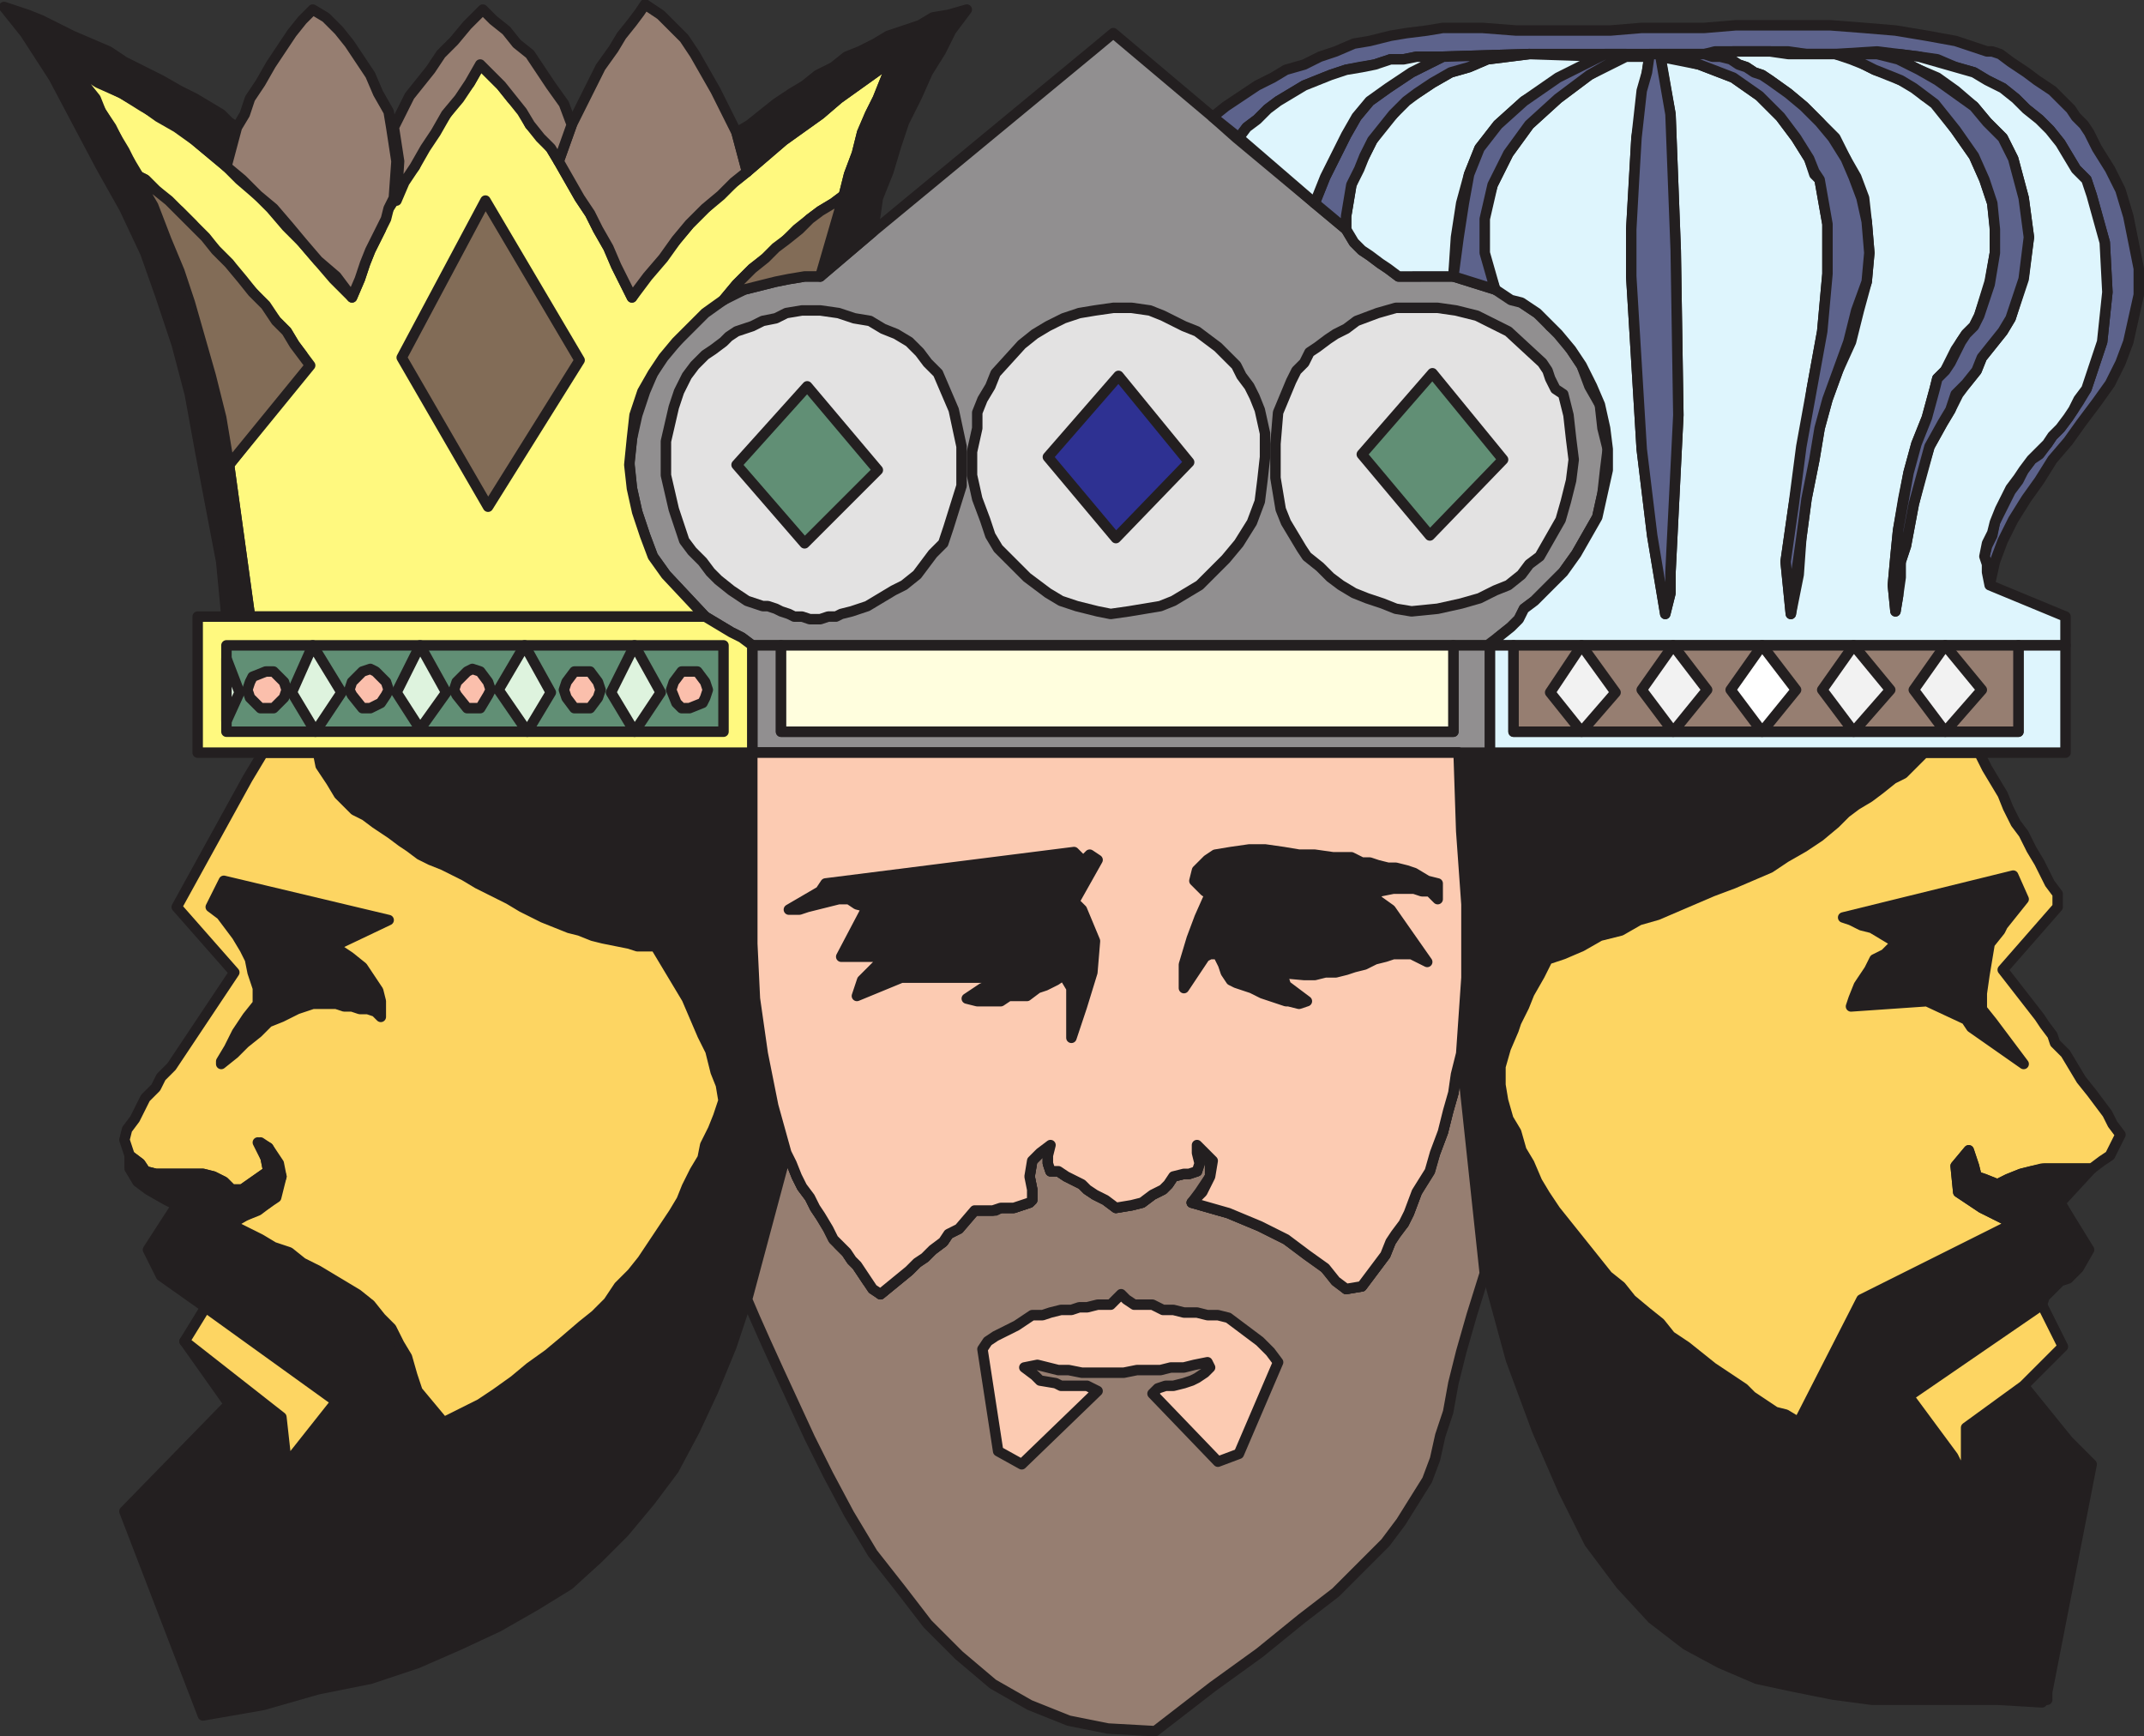 <svg xmlns="http://www.w3.org/2000/svg" width="614.671" height="497.746"><rect width="100%" height="100%" fill="#333333" stroke="none"/><path fill="#918f90" fill-rule="evenodd" d="m347.671 33.498-28.5-24-4.5 3.75-64.5 53.25-15 12.75h-4.5l-4.5.75-3.75.75-9 2.25-3.75 1.5-2.25 1.5-5.25 3-4.5 4.5-3.75 4.5-3.75 3.75-3 5.25-2.25 5.25-2.25 6.75-1.5 6.75-.75 6.75.75 7.5 1.5 6.75 2.25 6.75 2.25 6 3.75 5.25 11.25 12 7.5 4.5 3 1.5 3 2.25h210.75l3-2.25 3.75-3 2.25-2.25 1.5-3 3-2.25 8.25-8.25 3.75-5.25 6-10.5 1.5-6.75.75-6.75.75-6-1.5-6-.75-6.75-3-5.25-2.25-6-3-4.5-3.75-5.25-2.25-1.5-1.5-2.25-6.75-4.5-3-1.5-2.25-1.5-2.25-.75-12-3.75h-15.75l-3-2.25-2.25-1.5-3-2.25-2.25-1.5-2.25-2.25-2.25-3.75-31.5-26.25-6.75-6"/><path fill="none" stroke="#231f20" stroke-linecap="round" stroke-linejoin="round" stroke-miterlimit="10" stroke-width="3" d="m347.671 33.498-28.5-24-4.5 3.75-64.5 53.25-15 12.75h-4.5l-4.5.75-3.75.75-9 2.25-3.75 1.5-2.25 1.5-5.25 3-4.5 4.5-3.75 4.5-3.75 3.75-3 5.25-2.25 5.25-2.25 6.75-1.5 6.75-.75 6.75.75 7.5 1.5 6.75 2.25 6.75 2.25 6 3.75 5.25 11.25 12 7.5 4.5 3 1.5 3 2.25h210.75l3-2.25 3.75-3 2.25-2.25 1.5-3 3-2.25 8.25-8.25 3.75-5.25 6-10.5 1.5-6.75.75-6.75.75-6-1.5-6-.75-6.75-3-5.25-2.25-6-3-4.5-3.75-5.25-2.25-1.5-1.5-2.25-6.75-4.5-3-1.5-2.25-1.5-2.25-.75-12-3.75h-15.75l-3-2.25-2.25-1.5-3-2.25-2.25-1.5-2.25-2.25-2.25-3.75-31.5-26.25zm0 0"/><path fill="#231f20" fill-rule="evenodd" d="m50.671 345.498-8.25 12.75 3.75 7.5 12.75 9 37.5 27-14.25 18-1.5-13.5-27.75-21.75 12.75 18-30 30.75 22.5 58.5 17.25-3 15.75-4.5 15-3 13.5-4.5 12-5.25 11.25-5.25 10.5-6 9.75-6 8.25-7.5 7.5-7.5 7.5-9 6.75-9 6-11.25 5.25-11.25 5.25-12.75 4.5-13.5 11.25-42-3.75-14.25-3-14.25-2.25-15.75-.75-15.75v-54.75h-124.5l.75 3.75 3 4.5 2.25 3.75 3 1.5 2.25 3 2.25 1.5 3 2.25 4.5 3 3 2.25 2.25 1.5 3 2.25 3 1.5 3.75 1.5 3 1.5 3.75 1.5 3 2.25 9 4.5 3.75 2.25 6 3 3.75.75 3.75 1.5 3 1.5 3.75 1.5 3 .75 7.5 1.5 2.25.75h4.5l3 3.75 6.75 11.25 4.5 10.5 2.25 4.5 1.5 6 1.5 3.75.75 4.5-1.5 3.75-1.5 4.5-2.25 4.5-.75 3.75-2.25 3.75-2.25 4.5-1.5 3.75-2.25 3.75-6 9-3 3.75-3 4.5-3.75 3.75-3 3.75-3.75 4.5-3.75 3-5.25 4.5-4.5 3.75-5.25 3.75-4.5 3.75-5.25 3-4.5 3.75-6 2.25-4.5 3-7.5-9-1.5-5.25-1.5-4.5-2.25-4.5-2.25-3.75-3-3-3-3.75-3.75-3-7.5-4.5-3.75-3-4.5-2.25-3.75-2.25-3.75-1.5-13.5-6.75-7.5-.75-7.5-4.5"/><path fill="none" stroke="#231f20" stroke-linecap="round" stroke-linejoin="round" stroke-miterlimit="10" stroke-width="3" d="m50.671 345.498-8.25 12.75 3.75 7.5 12.75 9 37.5 27-14.25 18-1.5-13.5-27.75-21.75 12.75 18-30 30.75 22.5 58.5 17.25-3 15.75-4.5 15-3 13.5-4.5 12-5.25 11.25-5.25 10.5-6 9.75-6 8.25-7.5 7.5-7.5 7.5-9 6.75-9 6-11.25 5.25-11.25 5.25-12.75 4.5-13.5 11.25-42-3.75-14.25-3-14.25-2.25-15.75-.75-15.75v-54.75h-124.5l.75 3.75 3 4.5 2.25 3.75 3 1.5 2.25 3 2.25 1.5 3 2.25 4.5 3 3 2.25 2.25 1.5 3 2.25 3 1.5 3.75 1.5 3 1.5 3.75 1.5 3 2.25 9 4.5 3.75 2.25 6 3 3.75.75 3.75 1.5 3 1.5 3.75 1.5 3 .75 7.5 1.5 2.25.75h4.5l3 3.75 6.75 11.25 4.5 10.5 2.25 4.5 1.5 6 1.5 3.75.75 4.5-1.5 3.75-1.5 4.5-2.25 4.5-.75 3.75-2.25 3.75-2.25 4.5-1.5 3.75-2.25 3.75-6 9-3 3.75-3 4.5-3.75 3.75-3 3.75-3.75 4.5-3.75 3-5.25 4.5-4.5 3.75-5.25 3.75-4.5 3.75-5.25 3-4.5 3.75-6 2.25-4.5 3-7.5-9-1.5-5.25-1.5-4.5-2.25-4.5-2.25-3.75-3-3-3-3.75-3.75-3-7.5-4.5-3.75-3-4.5-2.25-3.75-2.25-3.75-1.5-13.5-6.75-7.5-.75zm0 0"/><path fill="#231f20" fill-rule="evenodd" d="m426.421 364.998 6.75 24.75 7.5 20.25 7.5 17.25 7.5 15 9 12 9 9.75 9.75 7.5 9.75 5.25 10.5 4.5 10.5 2.25 11.25 2.25 11.25 1.5h36l12.75.75.75-.75h.75v-2.25l12.75-65.25-6.75-6.75-12.75-15.75-16.5 12v17.25l-1.5-5.25-2.25-4.5-12.75-16.5 38.25-26.25.75-2.25 4.5-4.5 2.25-.75 3-3 3-5.25-6-9.75-2.25-3.75-13.5 6-43.5 21.75-18 35.25-3.75-2.25-3-1.5-4.5-3-2.25-.75-2.25-2.25-9-6-7.5-6-4.5-3-3-3.75-3.75-3-4.5-3.75-3-3.75-6.75-6.75-12-15-3-4.5-4.5-9-2.25-3.75-1.5-5.25-2.25-4.5-1.5-4.5-.75-4.5v-5.25l1.5-5.25 2.25-5.25.75-2.25 2.25-4.5 1.5-3.75 3-5.25 2.25-4.5 4.5-2.25 10.5-4.5 6-2.25 5.25-2.25 5.25-1.5 15.75-6.75 6-2.25 10.5-4.5 4.5-3 5.25-3 4.5-3 4.5-3.75 3-3 3-2.25 3.75-2.25 3-2.25 3.75-3 3-1.5 3-3 2.25-3h-132.75l1.5 22.5.75 21v21l-1.5 21 7.5 63.75"/><path fill="none" stroke="#231f20" stroke-linecap="round" stroke-linejoin="round" stroke-miterlimit="10" stroke-width="3" d="m426.421 364.998 6.75 24.75 7.5 20.25 7.5 17.25 7.5 15 9 12 9 9.75 9.75 7.5 9.75 5.25 10.5 4.5 10.5 2.25 11.25 2.25 11.25 1.5h36l12.75.75.75-.75h.75v-2.25l12.75-65.25-6.75-6.75-12.75-15.75-16.5 12v17.25l-1.5-5.25-2.25-4.5-12.75-16.5 38.25-26.25.75-2.25 4.5-4.5 2.25-.75 3-3 3-5.25-6-9.75-2.25-3.75-13.5 6-43.5 21.75-18 35.25-3.75-2.25-3-1.5-4.5-3-2.25-.75-2.25-2.25-9-6-7.5-6-4.5-3-3-3.75-3.75-3-4.5-3.75-3-3.75-6.75-6.75-12-15-3-4.5-4.5-9-2.25-3.75-1.5-5.25-2.25-4.5-1.5-4.5-.75-4.5v-5.25l1.5-5.25 2.25-5.25.75-2.25 2.25-4.5 1.5-3.75 3-5.25 2.25-4.5 4.5-2.25 10.5-4.5 6-2.25 5.25-2.25 5.25-1.5 15.75-6.75 6-2.25 10.5-4.5 4.5-3 5.25-3 4.5-3 4.5-3.75 3-3 3-2.25 3.75-2.25 3-2.25 3.75-3 3-1.5 3-3 2.25-3h-132.75l1.5 22.5.75 21v21l-1.5 21zm0 0"/><path fill="#5d638c" fill-rule="evenodd" d="m570.421 167.748 1.5-6.75 2.25-6 3-6 3.75-6 3.75-5.25 3.75-6 4.5-5.25 3.75-5.25 4.5-6 3.75-5.25 3-6 2.25-6 3-13.5v-7.5l-3-15-2.25-7.5-3-6-3.75-6-2.25-4.5-1.5-2.25-2.25-2.25-1.5-2.25-5.25-5.25-4.5-3-3-2.25-4.5-3-3-2.25-2.25-.75h-1.5l-9-3-8.25-1.5-9-1.5-9-.75-9.75-.75h-27l-9 .75h-18l-9 .75h-27l-9.75-.75h-11.25l-4.5.75-6 .75-4.5.75-6 1.5-4.5.75-5.25 2.25-4.5 1.5-4.5 2.25-5.25 1.5-3.75 2.25-4.5 2.25-9 6-3.75 3 7.5 6 2.25-3 3-2.25 3-3 3-2.25 7.5-4.5 7.5-3 4.5-1.5 3.75-.75 4.5-.75 4.5-1.5h3.75l3.75-.75h7.5l24.75-.75h50.25l3-.75h21l5.25.75h8.25l12-.75 12 1.5 5.25.75 5.25 2.25 5.25 1.5 3.75 2.25 4.5 2.25 3.75 3 3 3 3.75 3 3 3 3 3.75 4.5 7.5 3 3 1.5 4.5 3.75 13.5.75 14.25-1.5 14.25-4.5 13.5-2.25 3.75-3 4.5-2.25 3-2.25 2.25-1.5 2.25-2.25 3-2.25 1.5-2.25 3-1.5 3-2.25 3-4.5 9-.75 3.75-1.5 3-.75 3 .75 2.25v2.25l.75 3.75"/><path fill="none" stroke="#231f20" stroke-linecap="round" stroke-linejoin="round" stroke-miterlimit="10" stroke-width="3" d="m570.421 167.748 1.5-6.75 2.25-6 3-6 3.75-6 3.75-5.25 3.75-6 4.5-5.25 3.75-5.25 4.5-6 3.75-5.25 3-6 2.25-6 3-13.5v-7.5l-3-15-2.25-7.5-3-6-3.75-6-2.25-4.5-1.5-2.25-2.25-2.25-1.5-2.25-5.25-5.25-4.5-3-3-2.25-4.5-3-3-2.25-2.25-.75h-1.5l-9-3-8.25-1.5-9-1.5-9-.75-9.75-.75h-27l-9 .75h-18l-9 .75h-27l-9.75-.75h-11.25l-4.5.75-6 .75-4.5.75-6 1.5-4.5.75-5.25 2.25-4.5 1.5-4.5 2.25-5.25 1.5-3.75 2.25-4.5 2.25-9 6-3.75 3 7.5 6 2.25-3 3-2.25 3-3 3-2.25 7.5-4.5 7.5-3 4.5-1.5 3.75-.75 4.5-.75 4.5-1.5h3.75l3.75-.75h7.5l24.75-.75h50.25l3-.75h21l5.25.75h8.25l12-.75 12 1.5 5.25.75 5.25 2.25 5.25 1.5 3.75 2.25 4.5 2.25 3.75 3 3 3 3.75 3 3 3 3 3.75 4.5 7.5 3 3 1.5 4.5 3.75 13.5.75 14.25-1.5 14.25-4.5 13.5-2.25 3.75-3 4.5-2.25 3-2.25 2.25-1.5 2.25-2.25 3-2.25 1.5-2.25 3-1.5 3-2.25 3-4.5 9-.75 3.75-1.5 3-.75 3 .75 2.25v2.25zm0 0"/><path fill="#fff97f" fill-rule="evenodd" d="m202.171 176.748-11.25-12-3.75-5.25-2.25-6-2.25-6.75-1.5-6.75-.75-6.75.75-7.5.75-6.75 2.25-6.75 3-5.25 3-4.5 3.75-4.5 8.25-8.25 5.25-3.75 3.75-4.5 4.5-4.5 3-2.25 3.75-3 6-6 3.75-3 3-2.25 3.75-2.25 3-2.25 1.5-6 2.25-6 1.5-6 2.25-5.25 2.25-4.5 4.5-11.25-15.75 11.25-5.25 4.5-10.5 7.5-10.5 9-3.75 3-4.5 3.75-8.25 8.25-3.75 4.5-9 10.5-3.75 6-4.5-9-2.25-5.25-3-5.25-2.25-4.5-3-4.5-6-10.5-2.25-3.75-3-3.75-3-3-2.25-4.5-3-3-3-3.75-6-6-3 5.25-3.75 4.5-3 4.5-3.75 5.25-3 4.5-2.25 5.25-3.75 4.5-2.25 5.25-1.5 2.25-1.5 3-.75 3-3 6-1.5 3.75-1.5 4.5-2.25 5.25-5.25-5.25-9-10.5-4.5-4.5-4.5-5.25-3.75-3.75-5.25-4.5-3.75-3.75-9-7.5-5.25-3.75-5.25-3-5.25-3.75-5.25-3-6.75-3-6-3.75 2.25 4.5 9 15 1.5 3.75 2.25 3 1.5 3.75 3 1.5 6 6 3.75 3 3.75 3.75 3 3.75 7.5 7.5 3 4.5 3.75 3.75 3.75 4.5 3 3.75 3 3 2.25 3.75 2.25 3 1.5 3-22.5 28.5 6 43.5h130.5"/><path fill="none" stroke="#231f20" stroke-linecap="round" stroke-linejoin="round" stroke-miterlimit="10" stroke-width="3" d="m202.171 176.748-11.25-12-3.75-5.25-2.25-6-2.25-6.75-1.5-6.75-.75-6.75.75-7.5.75-6.75 2.25-6.75 3-5.25 3-4.5 3.75-4.5 8.25-8.25 5.25-3.75 3.75-4.5 4.5-4.5 3-2.25 3.75-3 6-6 3.75-3 3-2.25 3.75-2.25 3-2.25 1.5-6 2.25-6 1.5-6 2.25-5.25 2.25-4.5 4.5-11.25-15.75 11.25-5.25 4.5-10.5 7.5-10.5 9-3.75 3-4.5 3.75-8.25 8.25-3.75 4.5-9 10.5-3.75 6-4.5-9-2.25-5.25-3-5.25-2.25-4.5-3-4.5-6-10.5-2.25-3.75-3-3.75-3-3-2.25-4.5-3-3-3-3.75-6-6-3 5.25-3.75 4.5-3 4.5-3.75 5.25-3 4.5-2.25 5.25-3.75 4.5-2.25 5.25-1.5 2.25-1.5 3-.75 3-3 6-1.5 3.75-1.5 4.5-2.25 5.25-5.25-5.25-9-10.5-4.5-4.5-4.5-5.25-3.75-3.75-5.25-4.5-3.75-3.75-9-7.5-5.25-3.75-5.25-3-5.25-3.75-5.25-3-6.75-3-6-3.75 2.25 4.5 9 15 1.5 3.75 2.25 3 1.5 3.75 3 1.5 6 6 3.75 3 3.75 3.75 3 3.75 7.5 7.5 3 4.5 3.75 3.75 3.75 4.5 3 3.75 3 3 2.25 3.75 2.25 3 1.5 3-22.5 28.5 6 43.5zm0 0"/><path fill="#967e71" fill-rule="evenodd" d="m214.171 372.498 2.25 5.25 3 6.75 3.75 8.25 9 19.5 5.25 10.5 6 11.25 6.75 11.25 8.25 10.5 7.5 9.75 9 9 9.75 8.25 10.5 6 11.25 4.5 11.25 2.25 13.5.75 16.5-12.75 13.5-9.75 12-9.75 9.75-7.5 14.25-14.25 4.5-6 7.5-12 2.25-6 1.5-6.75 2.25-6.75 1.5-8.25 2.25-9 3-10.5 3.75-12-6.75-63-1.5 6-.75 5.25-1.5 5.25-1.5 6-2.25 6-2.25 5.25-3 6-2.25 6-1.5 3-2.25 2.25-1.5 3-1.5 3.75-6.75 9-4.5.75-6-6-5.25-4.5-6-3.75-7.5-3.75-9-3.75-10.5-3 2.25-3 3-4.5v-4.5l-3.75-4.5v7.5l-2.25.75h-1.5l-3 .75-1.5 2.25-1.5 1.5-3 1.5-3 2.25-3 .75-4.5.75-3-2.25-3-1.5-2.25-1.5-1.5-1.5-4.5-2.25-2.25-1.5h-2.25l-.75-2.25v-2.25l.75-3-3 2.25-2.25 2.25-.75 4.5.75 3.75v3l-.75.75-4.5 1.5h-3.75l-1.5.75h-6l-4.5 4.5-3 2.25-1.5 2.25-3 2.25-2.25 1.5-4.5 4.5-8.25 6.75-3.75-3.75-3-4.5-1.5-1.5-1.5-2.25-2.25-2.25-1.5-2.25-1.5-3-2.25-3-1.5-2.25-1.5-3-2.25-3-1.5-3-1.5-3.75-1.5-3-11.25 42"/><path fill="none" stroke="#231f20" stroke-linecap="round" stroke-linejoin="round" stroke-miterlimit="10" stroke-width="3" d="m214.171 372.498 2.25 5.25 3 6.75 3.75 8.25 9 19.5 5.25 10.5 6 11.25 6.75 11.25 8.25 10.5 7.5 9.75 9 9 9.75 8.25 10.5 6 11.25 4.5 11.25 2.25 13.5.75 16.5-12.75 13.5-9.75 12-9.75 9.75-7.5 14.25-14.25 4.5-6 7.5-12 2.25-6 1.5-6.75 2.25-6.75 1.5-8.25 2.25-9 3-10.5 3.75-12-6.75-63-1.5 6-.75 5.25-1.5 5.25-1.5 6-2.25 6-2.25 5.25-3 6-2.25 6-1.5 3-2.25 2.25-1.5 3-1.5 3.75-6.75 9-4.5.75-6-6-5.25-4.5-6-3.75-7.5-3.75-9-3.75-10.5-3 2.25-3 3-4.5v-4.5l-3.75-4.5v7.5l-2.25.75h-1.5l-3 .75-1.5 2.25-1.5 1.5-3 1.5-3 2.25-3 .75-4.5.75-3-2.25-3-1.5-2.25-1.5-1.5-1.5-4.5-2.25-2.25-1.5h-2.25l-.75-2.25v-2.25l.75-3-3 2.25-2.25 2.25-.75 4.5.75 3.75v3l-.75.75-4.5 1.5h-3.75l-1.5.75h-6l-4.5 4.5-3 2.25-1.5 2.25-3 2.25-2.25 1.5-4.5 4.5-8.25 6.75-3.75-3.75-3-4.5-1.5-1.5-1.5-2.25-2.25-2.25-1.5-2.25-1.5-3-2.25-3-1.5-2.25-1.5-3-2.25-3-1.5-3-1.5-3.75-1.5-3zm0 0"/><path fill="#918f90" fill-rule="evenodd" d="M215.671 215.748h211.5v-30.75h-10.5v24.75h-192.75v-24.75h-8.25v30.75"/><path fill="none" stroke="#231f20" stroke-linecap="round" stroke-linejoin="round" stroke-miterlimit="10" stroke-width="3" d="M215.671 215.748h211.5v-30.75h-10.5v24.75h-192.75v-24.75h-8.25zm0 0"/><path fill="#fff" fill-rule="evenodd" d="M215.671 215.748v54.75l.75 15.75 2.25 15.75 3 15 3.75 13.5 1.5 3 1.5 3.75 1.5 3 2.25 3 1.5 3 1.5 2.25 2.25 3.75 1.5 3 3.75 3.75 1.5 2.25 1.5 1.5 4.5 6.75 2.25 1.5 8.25-6.75 2.25-2.25 2.25-1.5 2.25-2.25 3-2.25 1.5-2.25 3-1.5 4.5-5.25h5.25l2.25-.75h3.75l4.5-1.5.75-.75v-3l-.75-3.75.75-4.5 2.25-2.25 3-2.25 2.25-1.5-2.25 1.5-.75 3v2.25l.75 2.25h2.25l2.25 1.5 4.5 2.25 1.5 1.5 2.25 1.5 3 1.5 3 2.25 4.5-.75 3-.75 3-2.25 3-1.5 1.5-1.5 1.5-2.25 3-.75h1.5l2.25-.75.75-2.25-.75-3v-2.25l4.5 4.5-.75 4.5-2.25 4.5-3 3 10.5 3 9 3.75 7.5 3.75 6 4.5 5.25 3.75 3 3.75 3 2.25 4.5-.75 6.75-9 1.5-3.75 1.5-2.25 2.25-3 1.5-3 2.25-6 3.75-6 1.5-5.25 2.25-6 1.5-6 1.5-5.25.75-5.25 1.5-6 1.5-21.75v-21l-1.5-21-.75-22.5h-202.5"/><path fill="none" stroke="#231f20" stroke-linecap="round" stroke-linejoin="round" stroke-miterlimit="10" stroke-width="3" d="M215.671 215.748v54.75l.75 15.75 2.25 15.75 3 15 3.75 13.5 1.5 3 1.5 3.75 1.5 3 2.25 3 1.5 3 1.5 2.25 2.25 3.75 1.5 3 3.75 3.75 1.5 2.25 1.5 1.5 4.5 6.75 2.25 1.5 8.25-6.75 2.25-2.25 2.25-1.5 2.25-2.25 3-2.25 1.5-2.25 3-1.5 4.5-5.25h5.25l2.25-.75h3.75l4.5-1.5.75-.75v-3l-.75-3.75.75-4.5 2.25-2.25 3-2.25 2.25-1.5-2.25 1.5-.75 3v2.25l.75 2.25h2.25l2.25 1.5 4.5 2.25 1.5 1.5 2.25 1.5 3 1.5 3 2.25 4.5-.75 3-.75 3-2.25 3-1.5 1.5-1.5 1.5-2.25 3-.75h1.5l2.25-.75.75-2.25-.75-3v-2.25l4.5 4.5-.75 4.5-2.25 4.5-3 3 10.5 3 9 3.75 7.5 3.75 6 4.5 5.25 3.75 3 3.75 3 2.25 4.5-.75 6.75-9 1.5-3.75 1.5-2.25 2.25-3 1.5-3 2.25-6 3.75-6 1.5-5.25 2.25-6 1.5-6 1.5-5.25.75-5.25 1.5-6 1.5-21.75v-21l-1.5-21-.75-22.5zm0 0"/><path fill="#fccbb2" fill-rule="evenodd" d="m301.171 328.248-.75 3v2.25l.75 2.25h2.25l2.25 1.5 4.5 2.25 1.5 1.5 2.25 1.5 3 1.5 3 2.25 4.5-.75 3-.75 3-2.25 3-1.5 1.5-1.5 1.5-2.25 3-.75h1.5l2.25-.75.75-2.25-.75-3v-2.25l4.5 4.5-.75 4.5-2.25 4.5-3 3 10.5 3 9 3.75 7.5 3.75 6 4.5 5.25 3.75 3 3.75 3 2.25 4.5-.75 6.75-9 1.5-3.75 1.5-2.25 2.25-3 1.5-3 2.25-6 3.75-6 1.5-5.25 2.25-6 1.5-6 1.5-5.25.75-5.25 1.5-6 1.5-21.75v-21l-1.5-21-.75-22.5h-202.5v54.75l.75 15.75 2.25 15.75 3 15 3.75 13.5 1.5 3 1.5 3.75 1.5 3 2.25 3 1.5 3 1.5 2.25 2.25 3.75 1.5 3 3.75 3.75 1.5 2.25 1.5 1.5 4.5 6.75 2.25 1.5 8.25-6.75 2.25-2.25 2.25-1.5 2.25-2.25 3-2.25 1.5-2.25 3-1.5 4.5-5.25h5.25l2.25-.75h3.75l4.5-1.5.75-.75v-3l-.75-3.75.75-4.5 2.25-2.25 3-2.25"/><path fill="none" stroke="#231f20" stroke-linecap="round" stroke-linejoin="round" stroke-miterlimit="10" stroke-width="3" d="m301.171 328.248-.75 3v2.25l.75 2.25h2.25l2.25 1.5 4.5 2.25 1.5 1.5 2.25 1.5 3 1.5 3 2.25 4.5-.75 3-.75 3-2.25 3-1.5 1.5-1.5 1.5-2.25 3-.75h1.5l2.25-.75.75-2.25-.75-3v-2.25l4.5 4.5-.75 4.5-2.25 4.5-3 3 10.5 3 9 3.75 7.5 3.75 6 4.5 5.25 3.75 3 3.75 3 2.25 4.5-.75 6.75-9 1.5-3.75 1.5-2.25 2.25-3 1.5-3 2.25-6 3.75-6 1.5-5.25 2.25-6 1.5-6 1.5-5.25.75-5.25 1.5-6 1.5-21.75v-21l-1.5-21-.75-22.5h-202.5v54.75l.75 15.75 2.25 15.75 3 15 3.75 13.5 1.5 3 1.5 3.75 1.5 3 2.25 3 1.5 3 1.5 2.25 2.25 3.75 1.5 3 3.75 3.75 1.5 2.25 1.5 1.5 4.5 6.75 2.25 1.5 8.25-6.75 2.25-2.25 2.25-1.5 2.25-2.25 3-2.25 1.5-2.25 3-1.5 4.5-5.25h5.25l2.25-.75h3.75l4.5-1.5.75-.75v-3l-.75-3.75.75-4.5 2.25-2.25zm0 0"/><path fill="#fffede" fill-rule="evenodd" d="M416.671 184.998h-192.75v24.75h192.75v-24.75"/><path fill="none" stroke="#231f20" stroke-linecap="round" stroke-linejoin="round" stroke-miterlimit="10" stroke-width="3" d="M416.671 184.998h-192.75v24.75h192.75zm0 0"/><path fill="#fdd562" fill-rule="evenodd" d="m599.671 334.998 3-2.25 2.25-1.5 3-6-2.25-3-1.5-3-4.5-6-3-3.75-4.5-7.5-3-3-.75-2.25-2.25-3-1.5-2.25-10.5-13.5 15.75-18v-3.75l-2.25-3-3-6-2.25-3.75-2.25-4.5-2.25-3-2.25-4.5-1.5-3.75-4.5-7.5-2.25-4.5h-15.75l-6 6-3 1.5-3.75 3-3 2.25-3.75 2.25-3 2.25-3 3-4.5 3.75-4.5 3-5.25 3-4.5 3-10.5 4.5-6 2.25-15.75 6.75-5.25 1.5-5.25 3-6 1.5-5.25 3-5.25 2.25-4.5 1.5-2.25 4.5-3 5.25-1.5 3.75-2.25 4.5-.75 2.25-2.25 5.25-1.5 5.25v5.25l.75 4.5 1.5 5.25 2.25 3.75 1.5 5.25 2.25 3.75 2.25 5.25 2.25 3.75 3 4.5 15 18.75 3.75 3 3 3.75 4.5 3.75 3.75 3 3 3.75 4.5 3 7.5 6 9 6 2.25 2.25 6.75 4.5 3 .75 3.75 2.25 18-35.25 43.5-21.75-9-4.5-6.75-4.5-.75-7.5 3.75-4.5 1.5 4.5.75 3 2.25.75 3.75 1.5 3-1.5 3.75-1.5 3-.75 3.75-.75h13.5"/><path fill="none" stroke="#231f20" stroke-linecap="round" stroke-linejoin="round" stroke-miterlimit="10" stroke-width="3" d="m599.671 334.998 3-2.25 2.25-1.5 3-6-2.25-3-1.5-3-4.5-6-3-3.75-4.5-7.5-3-3-.75-2.25-2.25-3-1.5-2.25-10.5-13.5 15.75-18v-3.75l-2.25-3-3-6-2.25-3.75-2.25-4.5-2.25-3-2.25-4.5-1.5-3.75-4.5-7.5-2.25-4.5h-15.75l-6 6-3 1.5-3.75 3-3 2.25-3.75 2.25-3 2.25-3 3-4.5 3.75-4.5 3-5.25 3-4.5 3-10.5 4.5-6 2.25-15.75 6.75-5.25 1.5-5.25 3-6 1.5-5.25 3-5.25 2.25-4.5 1.5-2.25 4.5-3 5.25-1.5 3.75-2.25 4.5-.75 2.25-2.25 5.25-1.5 5.25v5.25l.75 4.5 1.5 5.25 2.25 3.75 1.5 5.25 2.25 3.75 2.25 5.25 2.25 3.75 3 4.5 15 18.75 3.75 3 3 3.75 4.5 3.75 3.75 3 3 3.75 4.5 3 7.5 6 9 6 2.25 2.25 6.75 4.5 3 .75 3.75 2.25 18-35.25 43.5-21.75-9-4.5-6.75-4.5-.75-7.5 3.75-4.5 1.5 4.5.75 3 2.25.75 3.75 1.5 3-1.5 3.75-1.5 3-.75 3.75-.75zm0 0"/><path fill="#fdd562" fill-rule="evenodd" d="m37.171 331.248 3 2.25 1.5 2.25 3 .75h13.5l3 .75 3 1.5 2.25 2.25h3l7.5-5.25-.75-3.75-2.25-4.5 3 1.5 2.25 4.5 1.5 3.75-2.25 6-1.5 1.5-3.75 2.25-7.5 3.75 9 4.5 3.75 2.25 4.5 1.5 3.75 3 4.5 2.25 11.25 6.75 3.75 3 3 3.75 3 3 2.25 4.5 2.25 3.75 1.5 5.25 1.5 4.5 7.5 9 10.5-5.25 4.5-3 5.25-3.75 4.5-3.75 5.25-3.75 4.5-3.75 5.25-4.5 3.75-3 3.75-3.75 3-4.5 3.75-3.75 3-3.75 9-13.5 2.25-3.75 1.5-3.75 2.25-4.5 2.25-3.75.75-3.75 2.25-4.5 1.5-3.75 1.5-4.5-.75-4.5-1.5-3.75-1.5-6-2.25-4.5-4.5-10.5-9-15h-5.25l-2.25-.75-7.5-1.5-3-.75-3.75-1.5-3-.75-7.5-3-6-3-3.75-2.25-9-4.5-3.75-2.25-6-3-3.75-1.5-3-1.5-3-2.25-2.25-1.5-3-2.25-4.5-3-3-2.25-3-1.5-4.5-4.5-2.25-3.75-3-4.5-.75-3.75h-15.75l-4.5 7.5-20.25 36.75 16.5 18.75-18 27-3 3-1.5 3-3 3-3 6-2.25 3-.75 3 1.5 4.5"/><path fill="none" stroke="#231f20" stroke-linecap="round" stroke-linejoin="round" stroke-miterlimit="10" stroke-width="3" d="m37.171 331.248 3 2.25 1.5 2.25 3 .75h13.5l3 .75 3 1.5 2.25 2.25h3l7.5-5.25-.75-3.75-2.25-4.5 3 1.5 2.25 4.5 1.5 3.75-2.25 6-1.5 1.5-3.75 2.25-7.5 3.75 9 4.5 3.75 2.25 4.5 1.5 3.75 3 4.5 2.25 11.25 6.75 3.75 3 3 3.75 3 3 2.25 4.5 2.25 3.75 1.5 5.25 1.5 4.5 7.5 9 10.5-5.25 4.5-3 5.25-3.75 4.5-3.75 5.25-3.75 4.5-3.75 5.25-4.5 3.75-3 3.75-3.75 3-4.5 3.75-3.75 3-3.75 9-13.5 2.25-3.75 1.5-3.75 2.25-4.5 2.25-3.75.75-3.75 2.25-4.5 1.5-3.75 1.5-4.5-.75-4.5-1.5-3.75-1.5-6-2.25-4.5-4.5-10.5-9-15h-5.25l-2.25-.75-7.5-1.5-3-.75-3.75-1.5-3-.75-7.5-3-6-3-3.75-2.25-9-4.5-3.75-2.25-6-3-3.75-1.5-3-1.5-3-2.25-2.25-1.5-3-2.25-4.5-3-3-2.25-3-1.5-4.5-4.5-2.25-3.75-3-4.5-.75-3.75h-15.75l-4.5 7.5-20.25 36.75 16.5 18.75-18 27-3 3-1.5 3-3 3-3 6-2.25 3-.75 3zm0 0"/><path fill="#def5fd" fill-rule="evenodd" d="M592.171 184.998v-8.25l-21.75-9-.75-3.75v-2.25l-.75-2.25.75-3.75 1.5-3 .75-3 1.5-3.75 3-6 2.25-3 1.5-2.25 2.25-3 4.5-4.5 1.5-2.25 2.25-2.25 2.25-3 1.5-2.25 1.5-3 2.25-3 4.5-13.5 1.5-14.25-.75-14.25-3.75-13.5-1.5-4.5-3-3-4.5-7.5-3-3.75-3-3-3.75-3-3-3-3.75-3-4.5-2.25-3.75-2.25-15.75-4.5-6-.75h-6l6 1.5 6 3 5.25 2.25 5.25 3.75 5.25 4.5 3.75 4.5 4.5 4.5 3 6 3 11.25 1.5 11.25-1.5 11.25-3.75 12-2.25 3.75-6 7.5-1.5 3.75-3 3.75-2.25 3-2.25 4.5-2.25 3.75-3.75 6.75-2.25 7.5-2.25 9-2.25 12-1.5 4.5v4.5l-.75 5.25-.75 4.5-.75-7.5.75-8.25.75-7.5 1.5-9 1.5-7.5 2.25-8.25 3-7.5 2.25-8.25.75-3 2.25-2.25 3-6 3-4.5 2.25-2.25 1.5-3 3-9.75 1.5-8.25v-7.5l-.75-6.75-2.25-6.75-3-6.75-5.25-7.5-6-8.25-3-1.5-3-3-3.75-1.5-3-1.5-4.5-1.5-3-1.5-3.75-2.25-4.5-.75h-13.5l-5.25-.75h-10.5l-5.25.75h-3l2.25.75h2.25l3 .75 2.25 1.5 2.25.75 2.25 1.5 2.25.75 2.25 1.5 5.25 3.75 4.5 3.75 9 9 3 6 3 5.25 2.25 6 .75 6.75.75 9-.75 8.25-2.25 8.25-2.25 9-3.75 8.25-3 8.25-2.25 8.25-1.5 9-2.25 11.25-1.5 11.25-.75 10.5-2.25 11.25-1.5-15 2.25-15.75 3-17.25 2.25-16.5 3-16.5 1.5-16.5v-14.25l-2.25-12.75-1.5-1.5-1.5-4.5-3.75-6-4.5-6-6-6-7.5-5.25-9.75-3.75-11.25-2.25 3 16.5 1.5 39 .75 47.25-2.25 45v6l-1.5 6-3.75-22.5-3-24.75-3-49.5v-13.5l.75-12.75.75-13.5 2.25-13.5.75-5.25.75-4.5h-6.75l-10.5 5.25-9 6.75-8.25 7.5-6 8.25-4.5 9-3 9.75v9.75l3.75 10.5 4.5 3 3 .75 4.5 3 6 6 3.75 4.5 3 4.5 3 6 2.25 5.25 1.5 6.75.75 6v6l-3 13.5-6 10.5-3.75 5.25-8.25 8.25-3 2.25-1.5 3-2.25 2.25-3.75 3-2.25 2.25h165"/><path fill="none" stroke="#231f20" stroke-linecap="round" stroke-linejoin="round" stroke-miterlimit="10" stroke-width="3" d="M592.171 184.998v-8.25l-21.75-9-.75-3.75v-2.25l-.75-2.25.75-3.75 1.5-3 .75-3 1.5-3.75 3-6 2.25-3 1.5-2.25 2.25-3 4.5-4.5 1.5-2.25 2.25-2.25 2.25-3 1.5-2.25 1.5-3 2.25-3 4.5-13.5 1.5-14.25-.75-14.25-3.75-13.5-1.5-4.5-3-3-4.5-7.5-3-3.75-3-3-3.75-3-3-3-3.75-3-4.5-2.25-3.75-2.25-15.75-4.5-6-.75h-6l6 1.5 6 3 5.25 2.25 5.25 3.75 5.25 4.5 3.75 4.5 4.5 4.5 3 6 3 11.25 1.5 11.25-1.5 11.25-3.75 12-2.25 3.75-6 7.5-1.5 3.75-3 3.75-2.25 3-2.25 4.5-2.25 3.75-3.75 6.75-2.25 7.5-2.25 9-2.25 12-1.5 4.5v4.5l-.75 5.25-.75 4.5-.75-7.5.75-8.25.75-7.5 1.5-9 1.5-7.5 2.25-8.25 3-7.5 2.25-8.25.75-3 2.25-2.25 3-6 3-4.5 2.25-2.25 1.5-3 3-9.75 1.5-8.25v-7.5l-.75-6.75-2.25-6.75-3-6.75-5.25-7.5-6-8.25-3-1.5-3-3-3.75-1.5-3-1.5-4.5-1.5-3-1.5-3.75-2.25-4.5-.75h-13.5l-5.25-.75h-10.5l-5.25.75h-3l2.25.75h2.25l3 .75 2.25 1.5 2.25.75 2.25 1.5 2.25.75 2.25 1.5 5.25 3.75 4.5 3.75 9 9 3 6 3 5.25 2.25 6 .75 6.75.75 9-.75 8.25-2.25 8.25-2.25 9-3.75 8.25-3 8.25-2.25 8.25-1.5 9-2.25 11.25-1.5 11.25-.75 10.5-2.25 11.25-1.5-15 2.25-15.75 3-17.25 2.25-16.5 3-16.5 1.5-16.5v-14.25l-2.25-12.75-1.5-1.5-1.5-4.5-3.75-6-4.5-6-6-6-7.5-5.25-9.75-3.75-11.25-2.25 3 16.5 1.5 39 .75 47.25-2.25 45v6l-1.5 6-3.75-22.5-3-24.75-3-49.5v-13.5l.75-12.75.75-13.5 2.25-13.5.75-5.25.75-4.5h-6.75l-10.5 5.25-9 6.75-8.25 7.5-6 8.25-4.5 9-3 9.75v9.75l3.75 10.5 4.5 3 3 .75 4.5 3 6 6 3.75 4.5 3 4.5 3 6 2.25 5.25 1.5 6.75.75 6v6l-3 13.5-6 10.5-3.75 5.25-8.25 8.25-3 2.25-1.5 3-2.25 2.25-3.75 3-2.25 2.25zm0 0"/><path fill="#231f20" fill-rule="evenodd" d="m67.921 36.498-2.25-1.5-2.25-2.25-7.5-4.5-4.5-2.25-5.25-3-10.5-5.25-4.5-3-10.5-4.5-9-4.5-3.75-1.5-6.75-2.25 6 7.5 8.25 12.75 13.5 25.5 6.75 12 6 12.75 4.5 12.75 4.5 13.5 3.75 14.25 3 16.5 6 31.5 1.5 15.75h6.75l-6-43.5-2.25-13.5-3-12-6-21-3-9-7.5-18-4.5-9.75-2.25-3.75-1.5-3-2.25-3.75-1.5-3-3-4.5-1.5-3.75-3-3.75-2.25-4.5 6.75 3.75 6 3 6 3.75 10.5 6 13.5 11.25 3-11.25"/><path fill="none" stroke="#231f20" stroke-linecap="round" stroke-linejoin="round" stroke-miterlimit="10" stroke-width="3" d="m67.921 36.498-2.25-1.5-2.25-2.25-7.5-4.5-4.5-2.25-5.25-3-10.5-5.25-4.5-3-10.5-4.5-9-4.5-3.75-1.5-6.75-2.25 6 7.5 8.25 12.75 13.5 25.5 6.75 12 6 12.75 4.5 12.75 4.5 13.5 3.75 14.25 3 16.5 6 31.5 1.5 15.75h6.75l-6-43.5-2.25-13.5-3-12-6-21-3-9-7.5-18-4.5-9.75-2.25-3.75-1.5-3-2.25-3.75-1.5-3-3-4.5-1.5-3.75-3-3.75-2.25-4.5 6.75 3.75 6 3 6 3.75 10.5 6 13.5 11.25zm0 0"/><path fill="#def5fd" fill-rule="evenodd" d="M567.421 215.748h24.75v-30.75h-13.5v24.75h-144.75v-24.75h-6.75v30.75h140.25"/><path fill="none" stroke="#231f20" stroke-linecap="round" stroke-linejoin="round" stroke-miterlimit="10" stroke-width="3" d="M567.421 215.748h24.75v-30.75h-13.5v24.75h-144.75v-24.75h-6.75v30.75zm0 0"/><path fill="#5d638c" fill-rule="evenodd" d="M538.171 15.498h-12l4.5 1.5 3.75 1.5 3 1.5 7.5 3 3.75 2.25 6 4.5 6 7.5 5.25 7.5 3 6.75 2.25 6.75.75 7.5v6.75l-1.5 9-3 9-1.5 3-2.25 2.25-1.5 2.25-3 6-1.5 2.25-2.25 2.25-.75 3-2.25 8.25-3 7.5-2.25 8.25-3 16.5-.75 7.5-.75 8.25.75 7.5.75-4.5v-5.25l.75-4.5 1.5-4.5 2.25-12 4.5-16.5 3.75-6.75 2.25-3.75 1.5-4.5 3-3 3-3.75 1.5-3.75 6-7.5 2.25-3.75 3.75-11.25 1.5-12-1.5-11.25-3-11.25-3-6-4.5-4.5-3.75-4.5-10.5-7.5-5.25-3-6-3-6-1.5"/><path fill="none" stroke="#231f20" stroke-linecap="round" stroke-linejoin="round" stroke-miterlimit="10" stroke-width="3" d="M538.171 15.498h-12l4.5 1.5 3.75 1.5 3 1.5 7.5 3 3.75 2.25 6 4.5 6 7.5 5.25 7.5 3 6.75 2.25 6.75.75 7.5v6.75l-1.5 9-3 9-1.5 3-2.25 2.25-1.5 2.25-3 6-1.5 2.25-2.25 2.25-.75 3-2.25 8.25-3 7.5-2.25 8.25-3 16.5-.75 7.5-.75 8.25.75 7.5.75-4.5v-5.25l.75-4.5 1.5-4.5 2.25-12 4.5-16.5 3.75-6.75 2.25-3.75 1.5-4.5 3-3 3-3.75 1.5-3.75 6-7.5 2.25-3.75 3.75-11.25 1.5-12-1.5-11.25-3-11.25-3-6-4.5-4.5-3.75-4.5-10.5-7.5-5.25-3-6-3zm0 0"/><path fill="#5d638c" fill-rule="evenodd" d="M488.671 15.498h-12.75l11.25 3 9.75 3.75 7.5 5.25 6 6 4.5 6 3.75 6 1.5 3.75 1.5 2.25 2.25 12.75v14.25l-1.5 16.5-6 33-2.25 17.25-2.25 15.75 1.5 15 1.5-11.25 1.5-10.5 1.5-11.25 2.25-11.25 1.5-9 2.25-8.25 6-16.5 2.25-9 3-8.25.75-8.25-.75-9-1.5-6.75-2.25-6-2.25-5.25-3.75-6-3.75-4.5-4.5-4.5-4.5-3.75-5.25-3.75-2.25-1.5-2.25-.75-2.25-1.5-2.25-.75-2.25-1.5-3-.75h-2.25l-2.25-.75"/><path fill="none" stroke="#231f20" stroke-linecap="round" stroke-linejoin="round" stroke-miterlimit="10" stroke-width="3" d="M488.671 15.498h-12.75l11.25 3 9.75 3.75 7.5 5.25 6 6 4.5 6 3.75 6 1.5 3.75 1.5 2.25 2.25 12.75v14.25l-1.5 16.5-6 33-2.25 17.25-2.25 15.75 1.5 15 1.5-11.25 1.5-10.5 1.5-11.25 2.25-11.25 1.5-9 2.25-8.25 6-16.5 2.25-9 3-8.25.75-8.25-.75-9-1.5-6.75-2.25-6-2.25-5.25-3.75-6-3.75-4.5-4.5-4.5-4.5-3.75-5.25-3.75-2.25-1.5-2.25-.75-2.25-1.5-2.25-.75-2.25-1.5-3-.75h-2.25zm0 0"/><path fill="#5d638c" fill-rule="evenodd" d="M475.921 15.498h-3l-.75 5.25-1.5 5.25-1.5 13.5-.75 12.75-.75 13.5v13.5l3 49.5 3 24.75 3.75 22.5 1.5-6v-6l2.25-45-.75-47.25-1.5-39-3-17.25"/><path fill="none" stroke="#231f20" stroke-linecap="round" stroke-linejoin="round" stroke-miterlimit="10" stroke-width="3" d="M475.921 15.498h-3l-.75 5.25-1.5 5.25-1.5 13.5-.75 12.75-.75 13.5v13.5l3 49.5 3 24.75 3.75 22.5 1.5-6v-6l2.25-45-.75-47.25-1.5-39zm0 0"/><path fill="#fff97f" fill-rule="evenodd" d="M64.921 176.748h-8.25v39h159v-30.75l-3-2.25-3-1.5-7.5-4.5H64.921"/><path fill="none" stroke="#231f20" stroke-linecap="round" stroke-linejoin="round" stroke-miterlimit="10" stroke-width="3" d="M64.921 176.748h-8.25v39h159v-30.75l-3-2.25-3-1.5-7.5-4.5zm0 0"/><path fill="#967e71" fill-rule="evenodd" d="M578.671 184.998h-144.75v24.75h144.75v-24.75"/><path fill="none" stroke="#231f20" stroke-linecap="round" stroke-linejoin="round" stroke-miterlimit="10" stroke-width="3" d="M578.671 184.998h-144.75v24.75h144.75zm0 0"/><path fill="#618f75" fill-rule="evenodd" d="M64.921 184.998h142.5v24.75h-142.5v-24.75"/><path fill="none" stroke="#231f20" stroke-linecap="round" stroke-linejoin="round" stroke-miterlimit="10" stroke-width="3" d="M64.921 184.998h142.5v24.75h-142.5Zm0 0"/><path fill="#231f20" fill-rule="evenodd" d="m277.171 286.248 4.5-3 3-.75 2.25-.75.75-1.5h-29.25l-12.75 5.25 1.5-4.5 5.25-5.25-1.5-1.5h-9.75l7.5-14.25-3-.75-2.25-1.5h-3l-9 2.25-2.25.75h-3l9-5.25 1.5-2.25 71.25-9 2.25 2.25h.75l1.5-1.5 2.25 1.5-6.75 12 2.25 2.25 3.75 9-.75 9-3 9.75-3 9v-14.25l-2.25-3.75-2.25 1.5-3 1.5-2.25.75-3 2.25h-5.25l-2.25 1.5h-6.75l-3-.75"/><path fill="none" stroke="#231f20" stroke-linecap="round" stroke-linejoin="round" stroke-miterlimit="10" stroke-width="3" d="m277.171 286.248 4.5-3 3-.75 2.25-.75.75-1.5h-29.25l-12.75 5.25 1.5-4.5 5.25-5.25-1.5-1.5h-9.75l7.5-14.25-3-.75-2.25-1.5h-3l-9 2.25-2.25.75h-3l9-5.25 1.5-2.25 71.25-9 2.25 2.25h.75l1.5-1.5 2.25 1.5-6.75 12 2.25 2.25 3.75 9-.75 9-3 9.75-3 9v-14.25l-2.25-3.75-2.25 1.5-3 1.5-2.25.75-3 2.25h-5.25l-2.25 1.5h-6.75zm0 0"/><path fill="#826c57" fill-rule="evenodd" d="m166.171 103.248-27-45.75-24 45 24.75 42.75 26.25-42"/><path fill="none" stroke="#231f20" stroke-linecap="round" stroke-linejoin="round" stroke-miterlimit="10" stroke-width="3" d="m166.171 103.248-27-45.75-24 45 24.75 42.75zm0 0"/><path fill="#e3e2e2" fill-rule="evenodd" d="M229.921 176.748h-2.25l-1.5-.75-2.25-.75-1.5-.75-2.25-.75h-1.5l-4.5-1.5-4.5-3-3.75-3-2.25-2.25-2.25-3-3-3-2.25-3-3-9-2.25-9.75v-9.75l2.25-9.75 1.5-4.5 2.25-4.5 2.25-3 3-3 2.25-1.5 3-2.25 1.5-1.5 2.25-1.5 4.5-1.5 3-1.5 3.75-.75 3-1.5 4.5-.75h5.25l5.25.75 4.5 1.5 4.5.75 3.75 2.25 3.75 1.5 3.75 2.25 3 3 2.25 3 3 3 4.5 10.5 2.25 10.5v11.25l-3.75 12-1.5 4.5-3 3-4.5 6-3.75 3-3 1.5-7.5 4.5-4.5 1.5-3 .75-1.5.75h-2.25l-2.25.75h-3l-2.25-.75"/><path fill="none" stroke="#231f20" stroke-linecap="round" stroke-linejoin="round" stroke-miterlimit="10" stroke-width="3" d="M229.921 176.748h-2.25l-1.5-.75-2.25-.75-1.5-.75-2.25-.75h-1.5l-4.5-1.5-4.5-3-3.75-3-2.25-2.25-2.25-3-3-3-2.25-3-3-9-2.25-9.75v-9.75l2.25-9.75 1.5-4.5 2.25-4.5 2.25-3 3-3 2.25-1.5 3-2.25 1.5-1.5 2.25-1.5 4.5-1.5 3-1.5 3.75-.75 3-1.5 4.5-.75h5.25l5.25.75 4.5 1.5 4.5.75 3.75 2.25 3.75 1.5 3.75 2.25 3 3 2.25 3 3 3 4.5 10.5 2.25 10.5v11.25l-3.75 12-1.5 4.5-3 3-4.5 6-3.75 3-3 1.5-7.5 4.5-4.5 1.5-3 .75-1.5.75h-2.25l-2.25.75h-3zm0 0"/><path fill="#e3e2e2" fill-rule="evenodd" d="m404.671 175.248 7.5-.75 6.75-1.5 5.25-1.5 4.5-2.25 3.75-1.5 3.75-3 2.25-3 3-2.25 6-10.5 1.5-5.25 1.5-6 .75-6-.75-6-.75-6.75-1.5-6-2.25-1.5-1.5-3-.75-2.25-1.5-2.25-9.75-9-9-4.5-6-1.5-5.25-.75h-12l-5.25 1.5-6 2.25-3 2.25-3 1.5-2.25 1.5-3 2.25-2.25 1.5-1.5 3-2.25 2.25-1.5 3-3.75 9-.75 9v9.75l1.5 9 1.5 3.75 4.5 7.5 1.5 2.25 3.75 3 3 3 3 2.25 3.75 2.25 3.75 1.5 4.5 1.5 3.75 1.5 4.5.75"/><path fill="none" stroke="#231f20" stroke-linecap="round" stroke-linejoin="round" stroke-miterlimit="10" stroke-width="3" d="m404.671 175.248 7.5-.75 6.75-1.5 5.25-1.5 4.5-2.25 3.75-1.5 3.75-3 2.25-3 3-2.25 6-10.5 1.5-5.25 1.5-6 .75-6-.75-6-.75-6.75-1.5-6-2.25-1.5-1.5-3-.75-2.25-1.5-2.25-9.75-9-9-4.5-6-1.5-5.25-.75h-12l-5.25 1.5-6 2.25-3 2.25-3 1.5-2.25 1.5-3 2.25-2.25 1.5-1.5 3-2.25 2.25-1.5 3-3.75 9-.75 9v9.75l1.5 9 1.5 3.75 4.5 7.5 1.5 2.25 3.75 3 3 3 3 2.25 3.75 2.25 3.75 1.5 4.5 1.5 3.75 1.5zm0 0"/><path fill="#e3e2e2" fill-rule="evenodd" d="m314.671 175.248-6-1.5-4.5-1.5-3.75-2.25-6-4.5-8.25-8.25-2.25-3.75-1.5-4.5-2.25-6-1.5-6.75v-6.75l1.5-6.75v-4.5l1.5-3.75 2.25-3.75 1.5-3.75 7.5-8.25 3.75-3 3.75-2.25 4.5-2.25 4.5-1.5 4.5-.75 5.25-.75h5.25l5.25.75 3.75 1.5 6 3 3.75 1.5 6 4.5 5.25 5.25 1.5 3 2.25 3 1.5 3 1.5 3.75 1.5 6.75v6.75l-.75 6.75-.75 6-2.25 6-3.75 6-3.75 4.5-7.5 7.5-7.5 4.5-3.75 1.5-9 1.5-5.25.75-3.75-.75"/><path fill="none" stroke="#231f20" stroke-linecap="round" stroke-linejoin="round" stroke-miterlimit="10" stroke-width="3" d="m314.671 175.248-6-1.5-4.5-1.5-3.75-2.25-6-4.5-8.25-8.25-2.25-3.75-1.5-4.5-2.25-6-1.5-6.75v-6.75l1.5-6.75v-4.5l1.5-3.75 2.25-3.75 1.5-3.75 7.5-8.25 3.75-3 3.75-2.25 4.5-2.25 4.5-1.5 4.5-.75 5.25-.75h5.25l5.25.75 3.75 1.5 6 3 3.75 1.5 6 4.5 5.25 5.25 1.5 3 2.25 3 1.5 3 1.5 3.75 1.5 6.75v6.75l-.75 6.75-.75 6-2.25 6-3.75 6-3.75 4.5-7.5 7.5-7.5 4.5-3.75 1.5-9 1.5-5.25.75zm0 0"/><path fill="#fccbb2" fill-rule="evenodd" d="m292.921 419.748 21.75-21-3-1.5h-7.5l-1.5-.75-4.5-.75-1.5-1.5-3-2.25 3.75-.75 6 1.5h3l3.75.75h12l3.75-.75h6.75l3-.75h3.75l3-.75 3.75-.75.75 1.5-1.5 1.5-2.25 1.5-1.5.75-2.25.75-3 .75h-2.25l-2.25.75-1.5 1.5 18.75 19.5 6-2.25 11.25-26.25-2.25-3-3-3-9-6.75-3-.75h-3l-3-.75h-3.75l-3-.75h-3l-3-1.5h-5.25l-2.25-1.5-1.5-1.5-3 3h-3.75l-3 .75h-2.25l-2.25.75h-3l-3 .75-2.25.75h-3l-4.5 3-6 3-2.25 1.5-1.5 2.25 4.5 29.25 6.75 3.75"/><path fill="none" stroke="#231f20" stroke-linecap="round" stroke-linejoin="round" stroke-miterlimit="10" stroke-width="3" d="m292.921 419.748 21.75-21-3-1.5h-7.5l-1.5-.75-4.5-.75-1.5-1.5-3-2.25 3.75-.75 6 1.5h3l3.75.75h12l3.75-.75h6.75l3-.75h3.75l3-.75 3.75-.75.75 1.5-1.5 1.5-2.25 1.5-1.5.75-2.25.75-3 .75h-2.25l-2.25.75-1.5 1.5 18.75 19.5 6-2.25 11.25-26.25-2.25-3-3-3-9-6.75-3-.75h-3l-3-.75h-3.75l-3-.75h-3l-3-1.5h-5.25l-2.25-1.5-1.5-1.5-3 3h-3.75l-3 .75h-2.25l-2.25.75h-3l-3 .75-2.25.75h-3l-4.5 3-6 3-2.25 1.5-1.5 2.25 4.5 29.25zm0 0"/><path fill="#967e71" fill-rule="evenodd" d="m211.171 37.998-6-12-6-10.5-3-4.5-6.75-6.75-4.5-3-1.5 2.25-2.25 3-3 3.75-2.25 3.75-3.75 5.25-8.25 16.5-3.75 10.5 6 10.5 3 4.5 2.25 4.5 3 5.25 2.25 5.25 4.5 9 4.5-6 4.5-5.25 3.75-5.25 3.75-4.5 4.5-4.5 4.5-3.75 3.75-3.75 3.75-3-3-11.25"/><path fill="none" stroke="#231f20" stroke-linecap="round" stroke-linejoin="round" stroke-miterlimit="10" stroke-width="3" d="m211.171 37.998-6-12-6-10.5-3-4.5-6.75-6.75-4.5-3-1.5 2.25-2.25 3-3 3.75-2.25 3.75-3.75 5.25-8.25 16.5-3.75 10.5 6 10.5 3 4.5 2.25 4.5 3 5.25 2.25 5.25 4.5 9 4.5-6 4.5-5.25 3.75-5.25 3.75-4.5 4.5-4.5 4.5-3.75 3.75-3.75 3.75-3zm0 0"/><path fill="#826c57" fill-rule="evenodd" d="m38.671 49.998 5.25 9 3.75 9.75 3.75 9 3 9 6 21 3 12 2.25 13.5 23.25-28.5-4.5-6-2.25-3.75-3-3-3-4.5-3.75-3.75-3-3.75-3.75-4.5-3.75-3.75-3-3.75-10.5-10.5-3.75-3-3-3-3-1.5"/><path fill="none" stroke="#231f20" stroke-linecap="round" stroke-linejoin="round" stroke-miterlimit="10" stroke-width="3" d="m38.671 49.998 5.25 9 3.75 9.75 3.75 9 3 9 6 21 3 12 2.25 13.5 23.25-28.5-4.5-6-2.25-3.75-3-3-3-4.5-3.75-3.75-3-3.75-3.75-4.5-3.75-3.75-3-3.75-10.5-10.5-3.75-3-3-3zm0 0"/><path fill="#967e71" fill-rule="evenodd" d="m112.171 36.498-.75-4.5-3-5.25-2.25-5.25-6-9-3-3.75-3.75-3.75-3.75-2.25-3 3-3 3.75-6 9-3 5.25-3 4.5-1.5 4.5-2.25 3.75-3 11.25 4.5 3.75 4.5 4.5 4.5 3.75 4.5 5.25 3.75 4.5 4.5 5.25 5.25 4.5 4.5 6 2.25-5.25 1.5-4.5 1.5-3.75 4.5-9 .75-3 1.5-3 .75-10.5-1.5-9.75"/><path fill="none" stroke="#231f20" stroke-linecap="round" stroke-linejoin="round" stroke-miterlimit="10" stroke-width="3" d="m112.171 36.498-.75-4.5-3-5.25-2.25-5.25-6-9-3-3.75-3.75-3.75-3.75-2.25-3 3-3 3.75-6 9-3 5.25-3 4.5-1.5 4.5-2.25 3.75-3 11.25 4.5 3.75 4.5 4.5 4.5 3.75 4.5 5.25 3.75 4.5 4.5 5.25 5.25 4.5 4.5 6 2.25-5.25 1.5-4.5 1.5-3.75 4.5-9 .75-3 1.5-3 .75-10.5zm0 0"/><path fill="#231f20" fill-rule="evenodd" d="m250.171 66.498.75-4.5.75-5.25 3-7.5 2.25-7.5 2.25-6.75 3.75-7.5 3-6.75 3.75-6 3-6 4.5-6-5.25 1.5-4.5.75-3.75 2.25-9 3-3.75 2.25-4.5 2.25-3.75 1.5-3.75 3-4.5 2.25-3.75 3-3.75 2.25-4.5 3-7.5 6-3.75 2.25 3 11.25 10.5-9 10.5-7.5 5.25-4.5 15.75-11.25-4.5 11.25-2.25 4.5-2.25 5.25-1.5 6-2.25 6-1.5 6-6.75 23.25 15-12.75"/><path fill="none" stroke="#231f20" stroke-linecap="round" stroke-linejoin="round" stroke-miterlimit="10" stroke-width="3" d="m250.171 66.498.75-4.5.75-5.25 3-7.5 2.25-7.5 2.25-6.75 3.75-7.5 3-6.75 3.75-6 3-6 4.5-6-5.25 1.5-4.5.75-3.75 2.25-9 3-3.75 2.25-4.5 2.25-3.75 1.5-3.75 3-4.5 2.25-3.75 3-3.75 2.25-4.5 3-7.5 6-3.75 2.25 3 11.25 10.5-9 10.5-7.5 5.25-4.5 15.75-11.25-4.5 11.25-2.25 4.5-2.25 5.25-1.5 6-2.25 6-1.5 6-6.75 23.25zm0 0"/><path fill="#def5fd" fill-rule="evenodd" d="m416.671 79.248.75-11.25 1.5-9.75 2.25-8.25 3-7.5 5.25-6.75 7.5-6.75 10.5-6 13.5-6.75-22.5-.75-12 1.5-5.25 2.25-5.25 1.5-5.25 3-4.5 3-3.75 2.25-3 3.75-3.75 3.75-2.25 3.75-2.25 4.5-2.25 3.75-1.5 4.5-1.5 9v3.75l2.25 3.75 2.25 2.25 2.25 1.5 3 2.25 2.25 1.5 3 2.25h15.75"/><path fill="none" stroke="#231f20" stroke-linecap="round" stroke-linejoin="round" stroke-miterlimit="10" stroke-width="3" d="m416.671 79.248.75-11.25 1.5-9.75 2.25-8.25 3-7.5 5.25-6.75 7.5-6.75 10.5-6 13.5-6.75-22.5-.75-12 1.5-5.25 2.25-5.25 1.5-5.25 3-4.5 3-3.75 2.25-3 3.75-3.75 3.75-2.25 3.75-2.25 4.5-2.25 3.75-1.5 4.5-1.5 9v3.75l2.25 3.75 2.25 2.25 2.25 1.5 3 2.25 2.25 1.5 3 2.25zm0 0"/><path fill="#231f20" fill-rule="evenodd" d="m372.421 287.748 2.25-.75-6-4.5-.75-2.25-2.25-1.5 8.25.75h3l3-.75h3l3-.75 2.25-.75 3-.75 3-1.5 3-.75 2.25-.75h5.25l4.5 2.25-10.5-15-5.25-3.75 2.25-1.5 3.75-.75h6l2.25.75h2.25l2.25 2.25v-4.5l-3-.75-3.75-2.25-2.25-.75-3-.75h-2.25l-3-.75-2.25-.75h-2.25l-3-1.5h-5.25l-5.25-.75h-4.5l-4.5-.75-5.25-.75h-4.5l-5.25.75-4.5.75-2.25 1.5-3 3-.75 3 3 3 1.5.75-3 6.75-2.25 6-2.25 7.5v6.75l6-9 1.5-.75h2.25l1.5 3 .75 2.25 1.5 2.25 1.5.75 4.5 1.5 3 1.5 6.75 2.25h.75l3 .75"/><path fill="none" stroke="#231f20" stroke-linecap="round" stroke-linejoin="round" stroke-miterlimit="10" stroke-width="3" d="m372.421 287.748 2.25-.75-6-4.5-.75-2.25-2.25-1.5 8.25.75h3l3-.75h3l3-.75 2.25-.75 3-.75 3-1.5 3-.75 2.25-.75h5.25l4.5 2.25-10.5-15-5.25-3.75 2.25-1.5 3.75-.75h6l2.25.75h2.25l2.25 2.25v-4.5l-3-.75-3.75-2.25-2.25-.75-3-.75h-2.25l-3-.75-2.25-.75h-2.25l-3-1.5h-5.25l-5.25-.75h-4.5l-4.5-.75-5.25-.75h-4.5l-5.25.75-4.5.75-2.25 1.5-3 3-.75 3 3 3 1.5.75-3 6.75-2.25 6-2.25 7.5v6.75l6-9 1.5-.75h2.25l1.5 3 .75 2.25 1.5 2.25 1.5.75 4.5 1.5 3 1.5 6.75 2.25h.75zm0 0"/><path fill="#5d638c" fill-rule="evenodd" d="M466.171 15.498h-6l-13.5 6.75-9.75 6.75-7.5 6.75-5.25 6.75-3 7.5-1.5 8.25-1.5 9.75-1.5 11.25 12 3.75-3-10.5v-9.75l2.25-9.75 4.5-9 6-8.25 8.25-7.5 9-6.75 10.5-6"/><path fill="none" stroke="#231f20" stroke-linecap="round" stroke-linejoin="round" stroke-miterlimit="10" stroke-width="3" d="M466.171 15.498h-6l-13.5 6.75-9.75 6.75-7.5 6.75-5.25 6.75-3 7.5-1.5 8.25-1.5 9.75-1.5 11.25 12 3.75-3-10.5v-9.75l2.25-9.75 4.5-9 6-8.25 8.25-7.5 9-6.75zm0 0"/><path fill="#5d638c" fill-rule="evenodd" d="m438.421 15.498-24.75.75-9 4.5-6.75 4.5-5.25 3.75-3.75 4.5-3 5.25-6 12-3 7.5 9 7.5v-3.75l1.5-9 2.25-4.5 1.5-3.75 2.25-4.5 6-7.5 3.75-3.75 3-2.25 4.5-3 5.25-3 5.25-1.5 5.25-2.25 12-1.5"/><path fill="none" stroke="#231f20" stroke-linecap="round" stroke-linejoin="round" stroke-miterlimit="10" stroke-width="3" d="m438.421 15.498-24.75.75-9 4.5-6.75 4.5-5.25 3.75-3.75 4.5-3 5.25-6 12-3 7.5 9 7.5v-3.75l1.5-9 2.25-4.5 1.5-3.75 2.25-4.5 6-7.5 3.75-3.75 3-2.25 4.5-3 5.25-3 5.25-1.5 5.25-2.25zm0 0"/><path fill="#def5fd" fill-rule="evenodd" d="m376.921 58.248 3-7.5 6-12 3-5.25 3.75-4.5 5.25-3.75 6.75-4.5 9-4.5h-7.5l-3.75.75h-3.75l-4.5 1.5-3.75.75-4.5.75-4.5 1.5-7.5 3-7.5 4.5-3 2.25-3 3-3 2.25-2.25 3 21.75 18.75"/><path fill="none" stroke="#231f20" stroke-linecap="round" stroke-linejoin="round" stroke-miterlimit="10" stroke-width="3" d="m376.921 58.248 3-7.5 6-12 3-5.25 3.75-4.5 5.25-3.75 6.75-4.5 9-4.5h-7.5l-3.75.75h-3.75l-4.5 1.5-3.75.75-4.5.75-4.5 1.5-7.5 3-7.5 4.5-3 2.25-3 3-3 2.25-2.25 3zm0 0"/><path fill="#967e71" fill-rule="evenodd" d="m163.921 35.748-2.25-6-3.75-5.25-6-9-3.75-3-3-3.75-3.75-3-3-3-4.5 4.5-3.75 4.5-3.75 3.75-3 4.5-6 7.5-4.5 9 1.5 9.75-.75 11.25 2.25-5.25 3-4.5 3-5.25 3-4.5 3-5.25 3.75-4.5 3-4.5 3-5.25 6 6 6 7.5 2.25 3.75 3 3.75 3 3 2.25 3.75 3.75-10.5"/><path fill="none" stroke="#231f20" stroke-linecap="round" stroke-linejoin="round" stroke-miterlimit="10" stroke-width="3" d="m163.921 35.748-2.25-6-3.75-5.25-6-9-3.75-3-3-3.75-3.75-3-3-3-4.5 4.5-3.75 4.5-3.75 3.75-3 4.5-6 7.5-4.5 9 1.5 9.75-.75 11.25 2.25-5.25 3-4.5 3-5.25 3-4.5 3-5.25 3.75-4.5 3-4.5 3-5.25 6 6 6 7.5 2.25 3.75 3 3.75 3 3 2.25 3.75zm0 0"/><path fill="#231f20" fill-rule="evenodd" d="m580.171 304.998-9-12-3-3.75v-4.5l.75-5.25 1.5-9 3-3.75.75-1.5 6-7.5-3-6.75-48.75 12 2.25.75 3 1.5 3 .75 7.5 4.5-1.5.75-2.25 2.25-3 1.5-1.5 3-3 4.5-1.5 3.75-.75 2.25 21.75-1.5 11.25 5.25 1.5 2.25 15 10.5"/><path fill="none" stroke="#231f20" stroke-linecap="round" stroke-linejoin="round" stroke-miterlimit="10" stroke-width="3" d="m580.171 304.998-9-12-3-3.75v-4.5l.75-5.25 1.5-9 3-3.75.75-1.5 6-7.5-3-6.75-48.75 12 2.25.75 3 1.5 3 .75 7.5 4.5-1.5.75-2.25 2.25-3 1.5-1.5 3-3 4.5-1.5 3.75-.75 2.25 21.75-1.5 11.25 5.25 1.5 2.25zm0 0"/><path fill="#fdd562" fill-rule="evenodd" d="m580.171 397.248 11.25-11.25-6-12-38.25 26.25 12.75 17.25 2.25 4.5 1.5 4.5v-17.25l16.5-12"/><path fill="none" stroke="#231f20" stroke-linecap="round" stroke-linejoin="round" stroke-miterlimit="10" stroke-width="3" d="m580.171 397.248 11.25-11.25-6-12-38.25 26.25 12.75 17.25 2.25 4.5 1.5 4.5v-17.25zm0 0"/><path fill="#231f20" fill-rule="evenodd" d="m63.421 304.998 3.75-3 3-3 3.75-3 3-3 3.75-1.5 4.5-2.25 4.5-1.5h6.75l2.25.75h2.25l2.25.75h2.25l2.25.75 1.5 1.5v-4.5l-.75-3-4.5-6.75-3.75-3-4.5-3 15.75-7.5-47.25-11.25-3.75 7.5 3 2.25 4.5 6 2.25 3.75 1.5 3 .75 3.75 1.5 4.5v4.5l-3 3.75-3 4.5-2.25 4.5-2.25 3.75v.75"/><path fill="none" stroke="#231f20" stroke-linecap="round" stroke-linejoin="round" stroke-miterlimit="10" stroke-width="3" d="m63.421 304.998 3.75-3 3-3 3.75-3 3-3 3.75-1.5 4.5-2.25 4.5-1.5h6.75l2.25.75h2.25l2.25.75h2.25l2.25.75 1.5 1.5v-4.5l-.75-3-4.5-6.75-3.75-3-4.5-3 15.75-7.5-47.25-11.25-3.75 7.5 3 2.25 4.5 6 2.25 3.75 1.5 3 .75 3.75 1.5 4.5v4.5l-3 3.75-3 4.5-2.25 4.5-2.25 3.75zm0 0"/><path fill="#618f75" fill-rule="evenodd" d="m251.671 134.748-20.25-24-20.25 22.5 19.5 22.5 21-21"/><path fill="none" stroke="#231f20" stroke-linecap="round" stroke-linejoin="round" stroke-miterlimit="10" stroke-width="3" d="m251.671 134.748-20.25-24-20.25 22.5 19.5 22.5zm0 0"/><path fill="#618f75" fill-rule="evenodd" d="m430.921 131.748-20.25-24.75-20.25 23.25 19.5 23.25 21-21.75"/><path fill="none" stroke="#231f20" stroke-linecap="round" stroke-linejoin="round" stroke-miterlimit="10" stroke-width="3" d="m430.921 131.748-20.25-24.75-20.25 23.25 19.5 23.25zm0 0"/><path fill="#2e3192" fill-rule="evenodd" d="m340.921 132.498-20.25-24.75-20.25 23.25 19.5 23.25 21-21.75"/><path fill="none" stroke="#231f20" stroke-linecap="round" stroke-linejoin="round" stroke-miterlimit="10" stroke-width="3" d="m340.921 132.498-20.25-24.75-20.25 23.25 19.5 23.25zm0 0"/><path fill="#fdd562" fill-rule="evenodd" d="m58.921 374.748-6 9.75 27.75 21.75 1.5 13.5 14.25-18-37.5-27"/><path fill="none" stroke="#231f20" stroke-linecap="round" stroke-linejoin="round" stroke-miterlimit="10" stroke-width="3" d="m58.921 374.748-6 9.75 27.75 21.75 1.5 13.5 14.25-18zm0 0"/><path fill="#231f20" fill-rule="evenodd" d="M37.171 331.248v3.75l2.25 3.75 3 2.25 5.25 3 3 1.5 7.5 5.25h8.25l3.75-2.25 3.75-1.5 3-2.25 2.25-1.5 1.5-6-.75-3.75-3-4.5-2.25-1.5 1.5 4.5.75 3.75-7.5 5.25h-3l-2.25-2.25-3-1.5-3-.75h-13.5l-3-.75-1.5-2.25-3-2.25"/><path fill="none" stroke="#231f20" stroke-linecap="round" stroke-linejoin="round" stroke-miterlimit="10" stroke-width="3" d="M37.171 331.248v3.75l2.25 3.75 3 2.25 5.25 3 3 1.5 7.5 5.25h8.25l3.75-2.25 3.75-1.5 3-2.25 2.25-1.5 1.5-6-.75-3.75-3-4.5-2.25-1.5 1.5 4.5.75 3.75-7.5 5.25h-3l-2.25-2.25-3-1.5-3-.75h-13.5l-3-.75-1.5-2.25zm0 0"/><path fill="#231f20" fill-rule="evenodd" d="m590.671 344.748 9-9.75h-14.25l-6 1.5-3.75 1.5-3 1.5-3.75-1.5-2.25-.75-.75-3-1.5-4.5-3.75 4.5.75 7.5 6.75 4.5 9 4.5 13.5-6"/><path fill="none" stroke="#231f20" stroke-linecap="round" stroke-linejoin="round" stroke-miterlimit="10" stroke-width="3" d="m590.671 344.748 9-9.75h-14.25l-6 1.5-3.75 1.5-3 1.5-3.75-1.5-2.25-.75-.75-3-1.5-4.5-3.75 4.5.75 7.5 6.75 4.5 9 4.5zm0 0"/><path fill="#826c57" fill-rule="evenodd" d="m207.421 85.998 6-3 9-2.25 3.75-.75 4.5-.75h4.5l6.75-23.25-3 2.25-3.75 2.25-3 2.25-3 3-3.75 3-3 2.25-3 3-3.75 3-4.5 4.5-3.75 4.5"/><path fill="none" stroke="#231f20" stroke-linecap="round" stroke-linejoin="round" stroke-miterlimit="10" stroke-width="3" d="m207.421 85.998 6-3 9-2.25 3.75-.75 4.5-.75h4.5l6.75-23.25-3 2.25-3.75 2.25-3 2.25-3 3-3.75 3-3 2.25-3 3-3.75 3-4.5 4.5zm0 0"/><path fill="#f2f2f2" fill-rule="evenodd" d="m453.421 209.748 9.75-11.25-9.75-13.5-9 13.5 9 11.25"/><path fill="none" stroke="#231f20" stroke-linecap="round" stroke-linejoin="round" stroke-miterlimit="10" stroke-width="3" d="m453.421 209.748 9.75-11.25-9.75-13.5-9 13.5zm0 0"/><path fill="#f2f2f2" fill-rule="evenodd" d="m531.421 209.748 10.5-12-10.5-12.75-9 12.75 9 12"/><path fill="none" stroke="#231f20" stroke-linecap="round" stroke-linejoin="round" stroke-miterlimit="10" stroke-width="3" d="m531.421 209.748 10.5-12-10.5-12.75-9 12.75zm0 0"/><path fill="#f2f2f2" fill-rule="evenodd" d="m479.671 209.748 9.75-12-9.75-12.75-9 12.75 9 12"/><path fill="none" stroke="#231f20" stroke-linecap="round" stroke-linejoin="round" stroke-miterlimit="10" stroke-width="3" d="m479.671 209.748 9.75-12-9.75-12.75-9 12.75zm0 0"/><path fill="#f2f2f2" fill-rule="evenodd" d="m557.671 209.748 10.5-12-10.5-12.75-9 12.75 9 12"/><path fill="none" stroke="#231f20" stroke-linecap="round" stroke-linejoin="round" stroke-miterlimit="10" stroke-width="3" d="m557.671 209.748 10.5-12-10.5-12.75-9 12.75zm0 0"/><path fill="#def3de" fill-rule="evenodd" d="m97.921 198.498-8.25-13.5-6 13.5 6.75 11.25 7.5-11.25"/><path fill="none" stroke="#231f20" stroke-linecap="round" stroke-linejoin="round" stroke-miterlimit="10" stroke-width="3" d="m97.921 198.498-8.25-13.5-6 13.5 6.75 11.25zm0 0"/><path fill="#def3de" fill-rule="evenodd" d="m189.421 198.498-7.5-13.5-6.75 13.5 6.75 11.25 7.5-11.25"/><path fill="none" stroke="#231f20" stroke-linecap="round" stroke-linejoin="round" stroke-miterlimit="10" stroke-width="3" d="m189.421 198.498-7.5-13.5-6.75 13.5 6.75 11.25zm0 0"/><path fill="#def3de" fill-rule="evenodd" d="m157.921 198.498-7.5-13.5-7.5 12.75 8.25 12 6.75-11.25"/><path fill="none" stroke="#231f20" stroke-linecap="round" stroke-linejoin="round" stroke-miterlimit="10" stroke-width="3" d="m157.921 198.498-7.5-13.5-7.5 12.75 8.25 12zm0 0"/><path fill="#def3de" fill-rule="evenodd" d="m127.921 198.498-7.5-13.5-6.75 13.5 6.75 10.5 7.5-10.5"/><path fill="none" stroke="#231f20" stroke-linecap="round" stroke-linejoin="round" stroke-miterlimit="10" stroke-width="3" d="m127.921 198.498-7.5-13.5-6.75 13.5 6.75 10.5zm0 0"/><path fill="#fff" fill-rule="evenodd" d="m505.171 209.748 9.75-12-9.75-12.75-9 12.75 9 12"/><path fill="none" stroke="#231f20" stroke-linecap="round" stroke-linejoin="round" stroke-miterlimit="10" stroke-width="3" d="m505.171 209.748 9.75-12-9.75-12.75-9 12.75zm0 0"/><path fill="#def3de" fill-rule="evenodd" stroke="#231f20" stroke-linecap="round" stroke-linejoin="round" stroke-miterlimit="10" stroke-width="3" d="m64.921 206.748 3.75-8.25-3.75-9.75zm0 0"/><path fill="#fbbfac" fill-rule="evenodd" d="m106.171 191.748-2.25.75-3 3-.75 2.25.75 1.5 3 3.75h2.25l3-1.5 1.5-2.25.75-1.5-.75-2.25-3-3-1.5-.75"/><path fill="none" stroke="#231f20" stroke-linecap="round" stroke-linejoin="round" stroke-miterlimit="10" stroke-width="3" d="m106.171 191.748-2.25.75-3 3-.75 2.25.75 1.5 3 3.75h2.25l3-1.5 1.5-2.25.75-1.5-.75-2.25-3-3zm0 0"/><path fill="#fbbfac" fill-rule="evenodd" d="m76.171 192.498-3.75 1.5-.75 1.5-.75 2.25.75 2.25 3 3h3.75l3-3 .75-2.25-.75-2.25-3-3h-2.25"/><path fill="none" stroke="#231f20" stroke-linecap="round" stroke-linejoin="round" stroke-miterlimit="10" stroke-width="3" d="m76.171 192.498-3.75 1.5-.75 1.5-.75 2.25.75 2.25 3 3h3.75l3-3 .75-2.25-.75-2.25-3-3zm0 0"/><path fill="#fbbfac" fill-rule="evenodd" d="M197.671 192.498h-2.25l-2.25 3-.75 2.25 1.5 3.75 1.5 1.5h2.25l3.75-1.5.75-1.5.75-2.25-.75-2.25-2.25-3h-2.25"/><path fill="none" stroke="#231f20" stroke-linecap="round" stroke-linejoin="round" stroke-miterlimit="10" stroke-width="3" d="M197.671 192.498h-2.25l-2.25 3-.75 2.25 1.5 3.75 1.5 1.5h2.25l3.75-1.5.75-1.5.75-2.25-.75-2.25-2.25-3zm0 0"/><path fill="#fbbfac" fill-rule="evenodd" d="M166.921 192.498h-2.25l-2.25 3-.75 2.25.75 2.25 2.25 3h4.5l2.25-3 .75-2.25-.75-2.25-2.25-3h-2.25"/><path fill="none" stroke="#231f20" stroke-linecap="round" stroke-linejoin="round" stroke-miterlimit="10" stroke-width="3" d="M166.921 192.498h-2.25l-2.25 3-.75 2.25.75 2.25 2.25 3h4.5l2.25-3 .75-2.25-.75-2.25-2.25-3zm0 0"/><path fill="#fbbfac" fill-rule="evenodd" d="m135.421 191.748-1.5.75-3 3-.75 2.25.75 1.5 3 3.75h3.75l2.25-3.75.75-1.5-.75-2.25-2.25-3-2.25-.75"/><path fill="none" stroke="#231f20" stroke-linecap="round" stroke-linejoin="round" stroke-miterlimit="10" stroke-width="3" d="m135.421 191.748-1.5.75-3 3-.75 2.25.75 1.5 3 3.75h3.75l2.25-3.75.75-1.5-.75-2.25-2.25-3zm0 0"/></svg>

